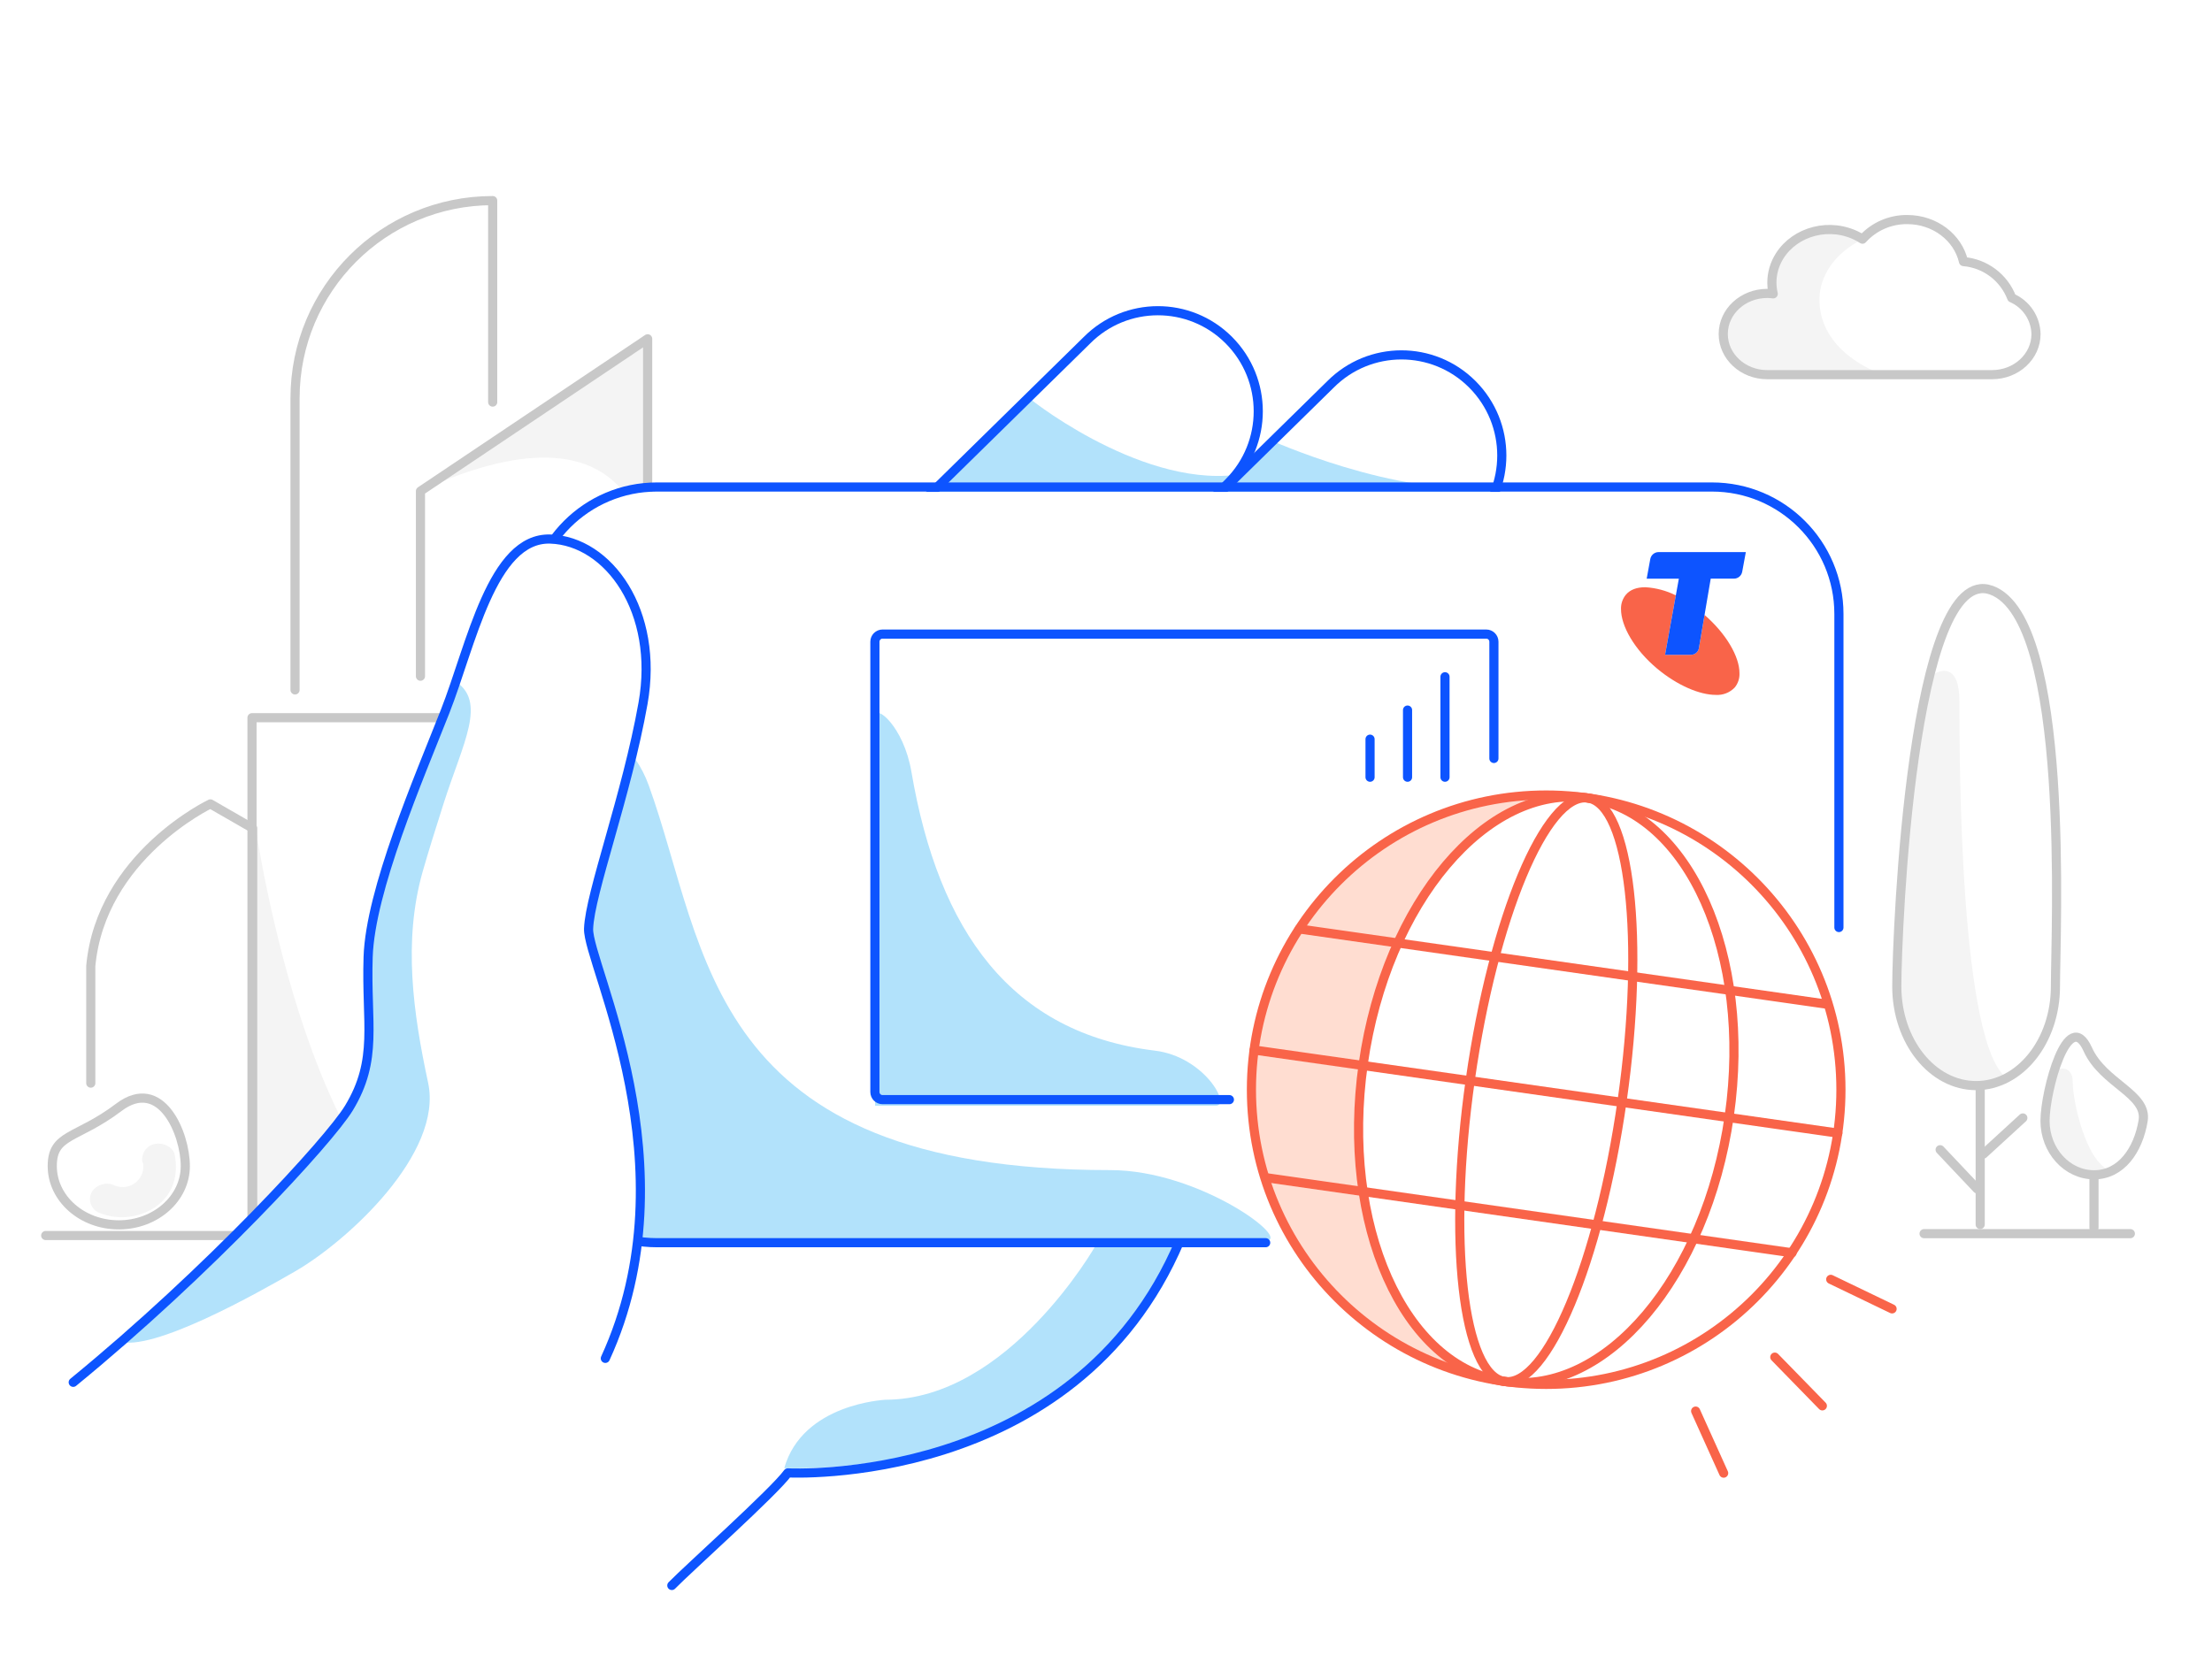 <?xml version="1.0" encoding="UTF-8"?><svg xmlns="http://www.w3.org/2000/svg" viewBox="0 0 484 364"><g id="b"><rect width="484" height="364" fill="#fff"/></g><g id="c"><path d="m411.975,82h-25.358c-5.309,0-9.617-3.978-9.617-8.88s4.293-8.88,9.617-8.88c.44.002.88.033,1.317.093-.487-2.058-.355-4.213.379-6.196,2.24-6.082,9.395-9.302,15.985-7.263,1.159.365,4.193.98,3.177,1.495-6.232,3.155-10.525,8.88-9.094,16.035s7.871,11.448,13.595,13.595Z" fill="#f4f4f4"/><path d="m440.181,65.192c-1.699-4.456-5.802-7.543-10.554-7.942-1.209-5.259-6.261-9.195-12.314-9.195-3.728-.04-7.293,1.524-9.788,4.293-.985-.643-2.054-1.146-3.177-1.495-6.583-2.068-13.738,1.181-15.985,7.263-.732,1.984-.861,4.139-.372,6.196-.436-.06-.876-.091-1.317-.093-5.316,0-9.617,3.978-9.617,8.88s4.3,8.901,9.617,8.901h49.2c5.309,0,9.617-3.978,9.617-8.88-.065-3.454-2.14-6.553-5.309-7.928Z" fill="none" stroke="#c8c8c8" stroke-linecap="round" stroke-linejoin="round" stroke-width="2"/><path d="m421.766,148.414s6.969-5.917,6.969,5.188-.057,76.211,10.69,82.543c-2.612,3.807-20.285-.215-22.539-9.302-4.293-17.323,3.027-66.687,3.027-66.687" fill="#f4f4f4" fill-rule="evenodd"/><line x1="433.279" y1="237.712" x2="433.279" y2="268" fill="none" stroke="#c8c8c8" stroke-linecap="round" stroke-linejoin="round" stroke-width="2"/><path d="m450.348,233.985s3.177-1.002,3.177,2.862,2.705,17.101,8.057,19.319c-1.302,1.324-10.132,1.131-12.457-3.978-4.25-9.359,1.224-18.153,1.224-18.153" fill="#f4f4f4" fill-rule="evenodd"/><line x1="458.176" y1="257.247" x2="458.176" y2="268.688" fill="none" stroke="#c8c8c8" stroke-linecap="round" stroke-linejoin="round" stroke-width="2"/><path d="m468.93,245.298c-1.073,6.44-4.816,11.821-10.733,11.821s-10.733-5.295-10.733-11.821,5.037-25.23,9.373-15.591c3.363,7.442,13.08,9.703,12.092,15.591Z" fill="none" stroke="#c8c8c8" stroke-linecap="round" stroke-linejoin="round" stroke-width="2"/><path d="m449.743,215.895c0,11.985-7.771,21.702-17.359,21.702s-17.352-9.717-17.352-21.702,3.342-93.019,20.693-86.729c17.352,6.29,14.017,74.78,14.017,86.729Z" fill="none" stroke="#c8c8c8" stroke-linecap="round" stroke-linejoin="round" stroke-width="2"/><line x1="434.001" y1="252.566" x2="442.609" y2="244.674" fill="none" stroke="#c8c8c8" stroke-linecap="round" stroke-linejoin="round" stroke-width="2"/><line x1="432.606" y1="260.194" x2="424.513" y2="251.629" fill="none" stroke="#c8c8c8" stroke-linecap="round" stroke-linejoin="round" stroke-width="2"/><path d="m55.141,175.981s10.206,80.217,42.53,95.144c-18.955,0-41.715-.741-41.715-.741l-.816-94.402Z" fill="#f4f4f4"/><path d="m55.289,265.614v-84.344l-9.255-5.326s-23.934,11.368-26.171,35.475v25.639" fill="none" stroke="#c8c8c8" stroke-linecap="round" stroke-linejoin="round" stroke-width="2"/><path d="m91.988,107.487l49.734-33.362v49.425s.618-39.207-49.734-16.125" fill="#f4f4f4"/><polyline points="141.71 108.533 141.71 74.149 92 107.487 92 148" fill="none" stroke="#c8c8c8" stroke-linecap="round" stroke-linejoin="round" stroke-width="2"/><polyline points="55.141 268.678 55.141 157.076 98.808 157.076 98.808 200.694" fill="none" stroke="#c8c8c8" stroke-linecap="round" stroke-linejoin="round" stroke-width="2"/><path d="m40.548,255.21c0,7.105-6.524,12.863-14.556,12.863s-14.556-5.758-14.556-12.863,5.301-5.857,14.556-12.851c9.255-6.994,14.556,5.758,14.556,12.851Z" fill="#fff" stroke="#c8c8c8" stroke-linecap="round" stroke-linejoin="round" stroke-width="2"/><path d="m31.306,254.481c.438,2.466-1.206,4.82-3.672,5.258-.012.002-.023.004-.035.006-.832.139-1.686.05-2.471-.259-1.727-.862-3.825-.338-4.943,1.236-.95,1.512-.497,3.508,1.013,4.461l.222.136c4.111,1.771,8.839,1.343,12.566-1.137,3.991-2.793,5.078-7.068,4.238-11.454-.346-1.779-2.706-2.78-4.473-2.335-1.829.421-2.97,2.245-2.549,4.074.001.005.003.011.004.016h0l.099 0Z" fill="#f4f4f4"/><path d="m107.804,88v-44.096c-23.885,0-43.247,19.362-43.247,43.247v63.848" fill="none" stroke="#c8c8c8" stroke-linecap="round" stroke-linejoin="round" stroke-width="2"/><line x1="10" y1="270.408" x2="147" y2="270.408" fill="none" stroke="#c8c8c8" stroke-linecap="round" stroke-linejoin="round" stroke-width="2"/><line x1="466.136" y1="270" x2="421" y2="270" fill="none" stroke="#c8c8c8" stroke-linecap="round" stroke-linejoin="round" stroke-width="2"/></g><g id="f"><path d="m171.597,321.327s52.357,2.427,76.458-31.391l11.947-19.264-20.187,1.791s-19.13,33.89-46.142,33.89c-.018.045-18.046.779-22.077,14.975Z" fill="#b2e2fb"/><path d="m258.148,271.585c-22.945,54.139-85.772,50.772-85.772,50.772-2.955,4.117-21.844,21.009-25.376,24.643" fill="none" stroke="#0d54ff" stroke-linecap="round" stroke-linejoin="round" stroke-width="2"/><path d="m224.688,86.651c-1.039-.519,24.02,19.838,45.676,17.294,0,0-4.478,4.478-14.374,15.27h-26.071l-36.836-.896,29.788-29.716,1.818-1.952Z" fill="#b2e2fb"/><path d="m268.886,74.453h0c8.572,8.607,8.572,22.524,0,31.131l-25.605,25.686c-8.538,8.572-22.409,8.599-30.98.061-.02-.02-.041-.041-.061-.061-8.571-8.598-32.242.143-23.653-8.455l49.258-48.363c8.538-8.572,22.409-8.599,30.98-.061.02.02.041.041.061.061Z" fill="none" stroke="#0d54ff" stroke-linecap="round" stroke-linejoin="round" stroke-width="2"/><path d="m277.977,96.342c-1.039-.528,27.558,12.718,49.196,10.174-5.515,7.817-11.497,15.294-17.912,22.39h-26.053l-36.836-.896,29.752-29.734,1.854-1.935Z" fill="#b2e2fb"/><path d="m322.175,84.126h0c8.572,8.607,8.572,22.524,0,31.131l-25.605,25.686c-8.538,8.572-22.409,8.599-30.98.061-.02-.02-.041-.041-.061-.061-8.571-8.598-32.242.134-23.653-8.463l49.258-48.363c8.541-8.569,22.411-8.593,30.98-.052.02.02.041.041.061.061Z" fill="none" stroke="#0d54ff" stroke-linecap="round" stroke-linejoin="round" stroke-width="2"/><rect x="116.947" y="107.653" width="284.436" height="164.138" rx="23.205" ry="23.205" fill="#fff"/><path d="m116.9,158.613v89.785c0,3.627-1.301,23.098,21.168,23.098h138.871c5.981,0-14.408-15.404-34.003-15.404-88.785,0-88.006-48.363-100.981-84.187-6.114-16.954-25.055-16.918-25.055-13.291Z" fill="#b2e2fb"/><path d="m191.479,156.758v85.246h74.566c3.392,0-2.538-10.746-13.356-12.059-31.4-3.824-47.302-26.07-53.264-61.021-1.716-10.062-7.947-14.907-7.947-12.165Z" fill="#b2e2fb"/><path d="m276.939,271.979h-133.205c-15.343,0-27.782-12.438-27.782-27.782v-109.828c0-15.343,12.438-27.782,27.782-27.782h230.851c15.343,0,27.782,12.438,27.782,27.782v68.631" fill="none" stroke="#0d54ff" stroke-linecap="round" stroke-linejoin="round" stroke-width="2"/><path d="m269,240.669h-75.891c-.925,0-1.675-.75-1.675-1.675v-98.544c0-.925.75-1.675,1.675-1.675h132.093c.925,0,1.675.75,1.675,1.675v25.549" fill="none" stroke="#0d54ff" stroke-linecap="round" stroke-linejoin="round" stroke-width="2"/><line x1="299.776" y1="170.104" x2="299.776" y2="161.775" fill="none" stroke="#0d54ff" stroke-linecap="round" stroke-linejoin="round" stroke-width="2"/><line x1="307.98" y1="170.104" x2="307.98" y2="155.407" fill="none" stroke="#0d54ff" stroke-linecap="round" stroke-linejoin="round" stroke-width="2"/><line x1="316.174" y1="170.104" x2="316.174" y2="148.117" fill="none" stroke="#0d54ff" stroke-linecap="round" stroke-linejoin="round" stroke-width="2"/><path d="m51.326,271.254c30.155-21.62,20.993-23.223,25.005-30.334,6.036-10.676,3.081-18.235,3.081-32.51s12.18-38.386,17.366-52.841c5.186-14.455,9.476-37.938,22.023-37.938s24.889,14.464,22.032,34.266c-2.857,19.802-12.243,43.885-12.243,51.408s22.148,47.619,4.568,89.498" fill="#fff" fill-rule="evenodd"/><path d="m92.47,190.81c1.236-4.335,2.875-9.565,4.603-14.984h0c4.245-13.309,9.574-22.292,2.445-26.797-.134-.09-.26-.215-.394-.322-4.989,14.697-10.514,29.376-10.514,29.376,0,0-9.422,22.892-8.562,39.156,1.218,23.286-3.636,26.617-11.016,35.493-6.269,7.577-33.245,32.734-43.132,40.822,7.344,2.508,30.63-10.658,38.636-15.279,11.562-6.663,32.457-25.883,29.143-41.287s-5.481-31.06-1.209-46.177Z" fill="#b2e2fb"/><path d="m16.021,302.537c29.654-24.262,55.975-52.894,60.31-60.006,6.493-10.694,3.744-18.512,4.218-33.084.475-14.572,11.079-39.102,16.819-53.674,5.741-14.572,10.273-38.216,23.044-37.795,12.771.421,23.859,15.834,20.285,35.959s-11.643,41.61-11.912,49.321,22.972,51.945,3.663,94.039" fill="none" stroke="#0d54ff" stroke-linecap="round" stroke-linejoin="round" stroke-width="2"/><line x1="377.147" y1="322.415" x2="371.018" y2="308.833" fill="none" stroke="#f96449" stroke-linecap="round" stroke-linejoin="round" stroke-width="2"/><line x1="398.743" y1="307.689" x2="388.338" y2="297.022" fill="none" stroke="#f96449" stroke-linecap="round" stroke-linejoin="round" stroke-width="2"/><line x1="414" y1="286.464" x2="400.574" y2="280" fill="none" stroke="#f96449" stroke-linecap="round" stroke-linejoin="round" stroke-width="2"/><circle cx="338.314" cy="238.494" r="64.494" fill="#fff"/><path d="m328.687,302.736c-35.101-7.567-59.446-37.331-54.543-72.658.37-2.601.894-5.192,1.562-7.793,2.673-10.683,8.091-20.481,15.586-28.572,13.356-14.25,33.096-21.889,55.292-18.774-13.211-1.851-26.423,6.755-35.922,21.519-5.563,8.904-9.572,18.774-11.721,29.096-.524,2.519-.966,5.048-1.336,7.64-4.976,35.399,9.202,64.865,31.091,69.542l-.009-0Z" fill="#ffddd1"/><ellipse cx="338.336" cy="238.506" rx="64.494" ry="40.447" transform="translate(54.484 539.812) rotate(-81.89)" fill="none" stroke="#f96449" stroke-linecap="round" stroke-linejoin="round" stroke-width="2"/><ellipse cx="338.336" cy="238.506" rx="64.494" ry="16.769" transform="translate(54.484 539.812) rotate(-81.89)" fill="none" stroke="#f96449" stroke-linecap="round" stroke-linejoin="round" stroke-width="2"/><line x1="274.415" y1="229.807" x2="402.14" y2="247.994" fill="none" stroke="#f96449" stroke-linecap="round" stroke-linejoin="round" stroke-width="2"/><line x1="284.286" y1="203.312" x2="399.837" y2="219.793" fill="none" stroke="#f96449" stroke-linecap="round" stroke-linejoin="round" stroke-width="2"/><line x1="277.314" y1="257.792" x2="392.116" y2="274.191" fill="none" stroke="#f96449" stroke-linecap="round" stroke-linejoin="round" stroke-width="2"/><circle cx="338.314" cy="238.494" r="64.494" fill="none" stroke="#f96449" stroke-linecap="round" stroke-linejoin="round" stroke-width="2"/><path d="m372.97,134.586l-1.212,7.101c-.079.947-.891,1.664-1.841,1.625h-5.591l2.356-13.01c-2.082-1.038-4.352-1.643-6.674-1.78-1.821,0-3.303.494-4.285,1.672-.704.88-1.071,1.981-1.036,3.107,0,3.703,2.904,8.833,7.886,13.017,4.434,3.696,9.314,5.767,12.861,5.767,1.553.098,3.07-.497,4.143-1.625.723-.887,1.089-2.012,1.029-3.154.007-3.594-2.917-8.63-7.635-12.719Z" fill="#f96449"/><path d="m362.918,120.832c-.9-.001-1.67.644-1.828,1.53l-.785,4.285h7.04l-3.019,16.665h5.591c.95.04,1.762-.677,1.841-1.625l2.559-15.04h5.063c.899.007,1.672-.637,1.828-1.523l.792-4.291h-19.082Z" fill="#0d54ff"/></g></svg>